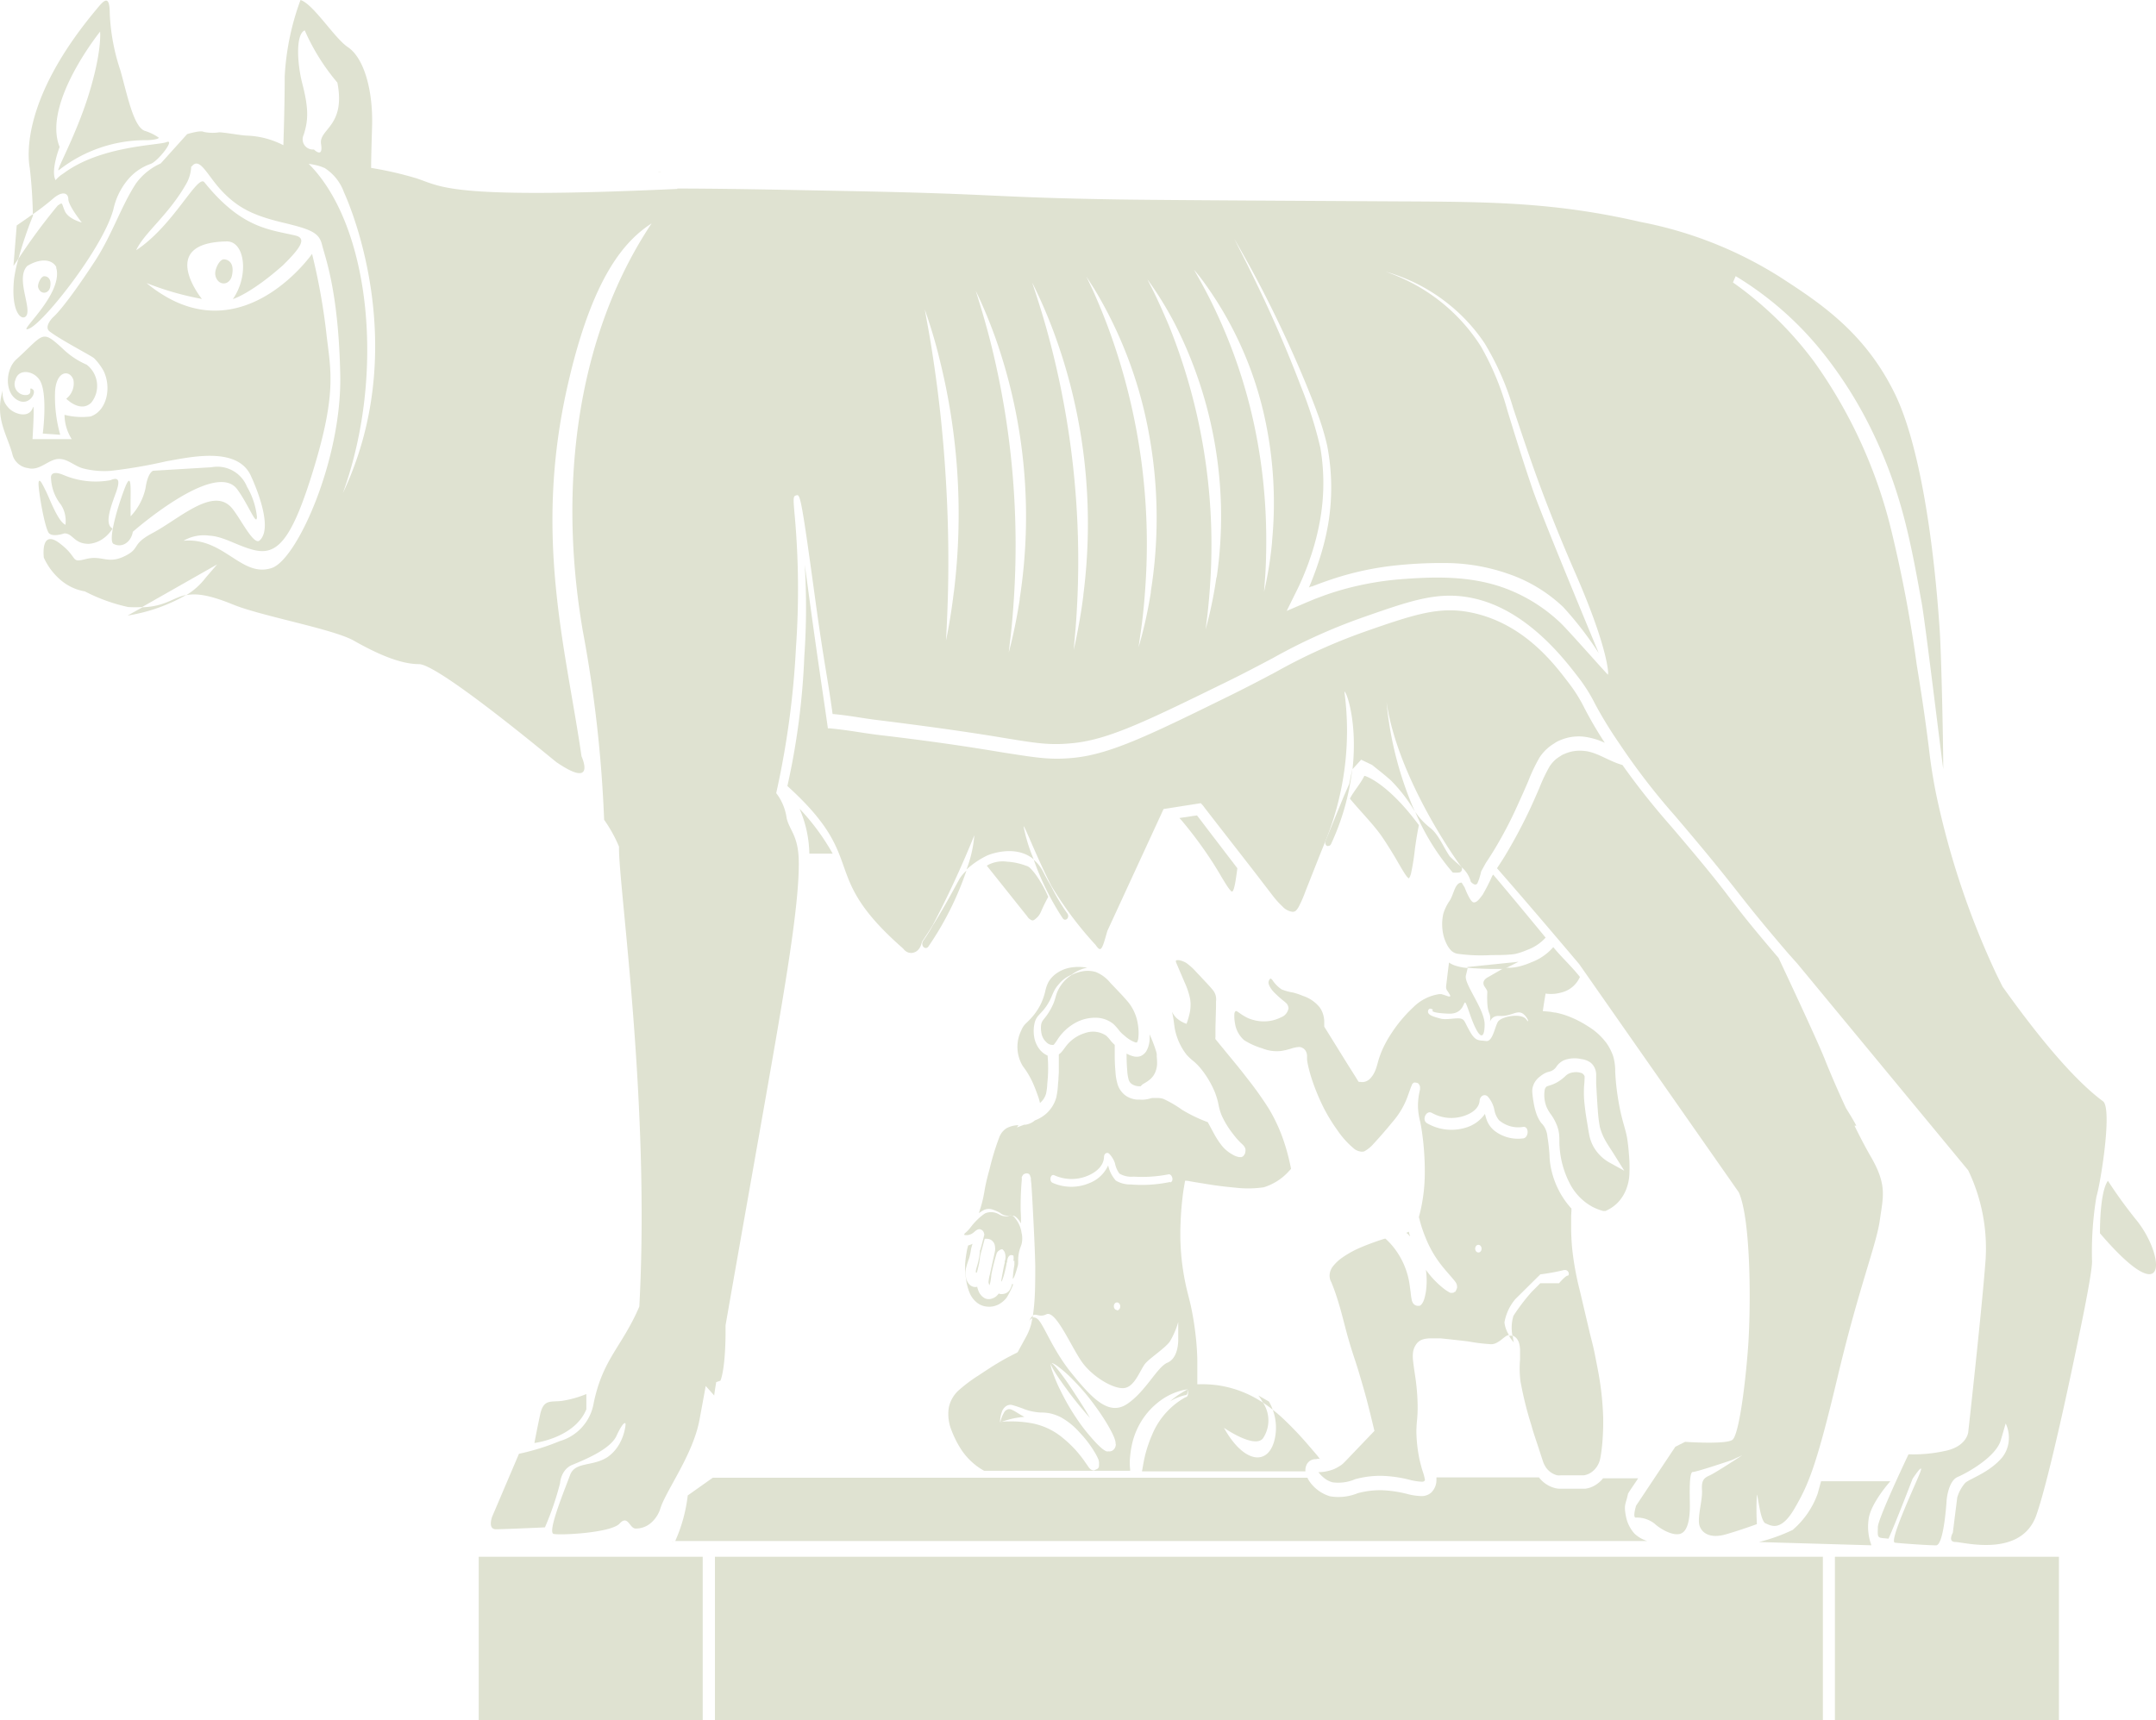 <?xml version="1.0" encoding="UTF-8"?>
<svg xmlns="http://www.w3.org/2000/svg" width="209.488" height="167.199" viewBox="0 0 209.488 167.199">
  <g id="_619f6e6f73d5e82f93927c63_nav-logo" data-name="619f6e6f73d5e82f93927c63_nav-logo" transform="translate(0 -0.552)">
    <path id="Path_50863" data-name="Path 50863" d="M22.887,31.326a.5.5,0,0,0-.415,0,.65.65,0,0,0-.32.322,3.046,3.046,0,0,0-.346.918,6.542,6.542,0,0,1,.826-.274,8.009,8.009,0,0,1,1.519-.259l-.079-.044C23.6,31.747,23.209,31.444,22.887,31.326Z" transform="translate(75.386 106.23)" fill="#dfe2d1"></path>
    <path id="Path_50864" data-name="Path 50864" d="M26.231,32.148c.055-.243,0-.531.042-.841a4.142,4.142,0,0,1,.1-.576c.061-.243.158-.458.213-.642a2.3,2.3,0,0,0,0-1.092,2.829,2.829,0,0,0-.608-1.4,1.035,1.035,0,0,0-.237-.251l-.115-.037a.656.656,0,0,0-.316.052,1.244,1.244,0,0,1-.924-.17,1.527,1.527,0,0,0-1.348-.089,5.354,5.354,0,0,0-.741.605c-.127.125-.249.251-.371.391s-.261.318-.316.391a3.156,3.156,0,0,1-.425.458c-.061.059-.14.1-.164.192s.085.074.133.081h.17a1.169,1.169,0,0,0,.565-.229l.1-.081.1-.089a1.16,1.16,0,0,1,.206-.133.378.378,0,0,1,.365,0,.293.293,0,0,1,.091.052l.049.037s.121.155.073.1,0-.037.043.089a.766.766,0,0,1,.049.222c-.115.443-.4,1.572-.425,1.543s0,.074,0,.111a6.5,6.5,0,0,1-.17.981c-.073.317-.2.672-.225.856a.846.846,0,0,0,0,.126.131.131,0,0,0,0,.059h.091l.03-.1c.037-.133.079-.3.115-.45s.073-.317.1-.472.037-.266.067-.487a3.692,3.692,0,0,1,.11-.487l.346-1.292a.988.988,0,0,1,.262,0,.77.77,0,0,1,.571.31.469.469,0,0,1,.079.126.48.48,0,0,1,.042.1,1.211,1.211,0,0,1,.055.3,1.493,1.493,0,0,1,0,.3l-.061.3-.45,2.037a4.375,4.375,0,0,0-.122.657.493.493,0,0,0,0,.14.753.753,0,0,0,.049.155v.052h.054a3.493,3.493,0,0,0,.115-.546,3.837,3.837,0,0,0,.049-.435,19.626,19.626,0,0,1,.535-2.126.978.978,0,0,1,.127-.163l.073-.059.115-.074.115-.052h.115a.791.791,0,0,1,.225.3,1.356,1.356,0,0,1,0,.879v.081h.206l.037-.214.036-.133a.666.666,0,0,1,.043-.111.358.358,0,0,1,.073-.118.362.362,0,0,1,.195-.125H25.6s.255.052.152.037h.037a1.264,1.264,0,0,1,0,.524h.1v.214a1.4,1.4,0,0,1-.03.354,10.979,10.979,0,0,0-.128,1.173C25.885,33.454,26.2,32.274,26.231,32.148Z" transform="translate(72.675 91.379)" fill="#dfe2d1"></path>
    <path id="Path_50865" data-name="Path 50865" d="M43.7,63.979a7.409,7.409,0,0,0-3.226,3.641,12.77,12.77,0,0,0-.608,1.721c-.085.3-.152.62-.218.953q-.043.243-.091.509a2.717,2.717,0,0,1-.061.318v.052H55.374a1.242,1.242,0,0,1,.073-.551,1.011,1.011,0,0,1,.3-.424,1.023,1.023,0,0,1,.51-.207.767.767,0,0,0,.285-.037h.219l-.261-.347-.82-.953a33.212,33.212,0,0,0-2.509-2.636,12.43,12.43,0,0,0-.972-.827,5.054,5.054,0,0,1,.207,2.762c-.565,2.725-2.989,2.526-4.951-1.012,0,0,2.989,2.083,3.8,1.012a3.125,3.125,0,0,0,0-3.449A10.618,10.618,0,0,0,46.8,62.8a11.73,11.73,0,0,0-1.859-.089h-.073V60.36q-.025-1.205-.164-2.4-.14-1.26-.389-2.5c-.164-.849-.425-1.691-.608-2.592a23.467,23.467,0,0,1-.468-5.813,30.511,30.511,0,0,1,.267-3.1c.055-.34.115-.687.17-1.026a1.911,1.911,0,0,1,.443.044l.413.074,1.318.214c.887.148,1.823.259,2.71.34a10.51,10.51,0,0,0,2.764-.037,5.441,5.441,0,0,0,2.43-1.551l.189-.207c.066-.037,0-.126,0-.2l-.079-.369-.1-.436c-.14-.576-.3-1.145-.492-1.713a16.16,16.16,0,0,0-1.488-3.213,34.291,34.291,0,0,0-2.077-2.91c-.735-.968-1.519-1.891-2.3-2.851l-.656-.8-.122-.148a.6.6,0,0,1,0-.207V28.1l.055-2.083V25.5a1.475,1.475,0,0,0,0-.406,1.341,1.341,0,0,0-.3-.687c-.365-.458-.833-.916-1.252-1.381-.219-.222-.431-.458-.65-.687a6.6,6.6,0,0,0-.681-.576,2.121,2.121,0,0,0-.717-.273H42.9a.152.152,0,0,0-.115.059.382.382,0,0,0,.03.185l.237.554c.189.451.383.894.577,1.352a7.6,7.6,0,0,1,.534,1.588,4.013,4.013,0,0,1,.049.517,4.389,4.389,0,0,1-.049.7,7.531,7.531,0,0,1-.346,1.234,2.939,2.939,0,0,1-.96-.554,2.355,2.355,0,0,1-.419-.554L42.4,26.5l.073.3c.085.4.127.827.176,1.167a5.621,5.621,0,0,0,.243.982,5.851,5.851,0,0,0,.948,1.75,5.841,5.841,0,0,0,.717.657,5.76,5.76,0,0,1,.8.864,9.358,9.358,0,0,1,1.215,2.1,7.16,7.16,0,0,1,.365,1.256,5.082,5.082,0,0,0,.3,1.012,8.66,8.66,0,0,0,1.13,1.831,6.862,6.862,0,0,0,.686.79l.213.2a1.175,1.175,0,0,1,.158.185l.043.066a.6.6,0,0,1,.073.185.746.746,0,0,1,0,.244c-.049.17.037.118-.182.421a.561.561,0,0,1-.206.119.323.323,0,0,1-.1,0h-.127a1.9,1.9,0,0,1-.644-.251,3.534,3.534,0,0,1-1-.82,8.133,8.133,0,0,1-.711-1.056l-.608-1.122-.073-.14-.486-.192a14.4,14.4,0,0,1-2.023-1.019,10.918,10.918,0,0,0-1.823-1.063,2.78,2.78,0,0,0-.438-.081H40.5l-.249.059a3.206,3.206,0,0,1-.541.1,2.857,2.857,0,0,1-.419,0h-.261a2.251,2.251,0,0,1-1.076-.355,2.121,2.121,0,0,1-.826-1.115,5.254,5.254,0,0,1-.213-1.226c-.046-.51-.07-1.023-.073-1.536V29.724c-.121-.111-.237-.229-.352-.355a3.859,3.859,0,0,0-.474-.539,2.3,2.3,0,0,0-2.078-.251,3.677,3.677,0,0,0-1.823,1.263c-.121.155-.23.325-.413.539a1.192,1.192,0,0,1-.292.266V32.4l-.036.591c0,.185-.03.369-.043.561a7.453,7.453,0,0,1-.17,1.285,3.209,3.209,0,0,1-.669,1.256,3.087,3.087,0,0,1-.571.525,3.516,3.516,0,0,1-.832.443l-.109.089a1.85,1.85,0,0,1-.814.333h-.127l-.7.266.146-.222a2.589,2.589,0,0,0-1.16.3,1.785,1.785,0,0,0-.711.909,24.674,24.674,0,0,0-.923,3.021c-.146.532-.279,1.034-.389,1.551s-.17,1.049-.322,1.625c-.091.391-.213.739-.334,1.145a3.7,3.7,0,0,1,.523-.325,1.153,1.153,0,0,1,.869,0,3.564,3.564,0,0,1,.65.288,1.169,1.169,0,0,0,.862.28.728.728,0,0,1,.322,0h.121a.835.835,0,0,1,.316.192,2.117,2.117,0,0,1,.425.569c0-.4,0-.8-.03-1.2a28.966,28.966,0,0,1,.109-3.05v-.222c0-.037-.085.089.134-.273.322-.229.608-.111.668.089a1.969,1.969,0,0,0,.079.222v.133a3.751,3.751,0,0,0,.043.4l.049.739c.03.495.061.982.085,1.477.1,1.95.206,3.87.249,5.783,0,.953,0,1.913-.043,2.858q-.043.992-.182,1.972c.328-.207.644.229,1.306-.1.929-.451,2.472,3.316,3.529,4.734s3.153,2.644,4.143,2.415,1.489-1.876,1.981-2.415,1.92-1.477,2.351-2.1a7.96,7.96,0,0,0,.808-1.884V58.4c0,.377-.067,1.8-1.057,2.216s-2.1,2.792-3.894,4-3.408-.524-5.388-2.954-2.783-4.971-3.4-5.347a.587.587,0,0,0-.419-.1c-.037.207-.079.421-.127.628a5.368,5.368,0,0,1-.541,1.329L27.57,59.3c-.085.155-.146.347-.31.377l-.3.155-.5.259c-.334.177-.662.369-.984.561-.644.384-1.282.813-1.908,1.226A14.4,14.4,0,0,0,21.793,63.2a3.119,3.119,0,0,0-1.075,1.787,4.184,4.184,0,0,0,.273,2.216,9.8,9.8,0,0,0,1.021,1.979,6.528,6.528,0,0,0,1.428,1.477,5.518,5.518,0,0,0,.717.458H38.341v-.133a5.684,5.684,0,0,1,0-1.285,9.6,9.6,0,0,1,.176-1.137,7.306,7.306,0,0,1,.747-1.979,7.059,7.059,0,0,1,2.169-2.393,5.929,5.929,0,0,1,1.823-.85,4.442,4.442,0,0,1,.686-.14,6.937,6.937,0,0,0-.608.347,7.27,7.27,0,0,0-1.106.813,5.2,5.2,0,0,1,1.452-.591c.261,0,.206-.251.249-.362l.036-.207v.229C43.966,63.58,44.009,63.934,43.7,63.979Zm-3.256-29.07h0Zm-.164,0h0Zm-3.22,20.584a.279.279,0,0,1-.214-.108.427.427,0,0,1,0-.522.279.279,0,0,1,.214-.108.293.293,0,0,1,.226.113.449.449,0,0,1,0,.549.293.293,0,0,1-.226.114Zm5.164-12.445a13.34,13.34,0,0,1-3.827.243,2.721,2.721,0,0,1-1.446-.377,3.261,3.261,0,0,1-.747-1.477,3.287,3.287,0,0,1-1.756,1.692,4.491,4.491,0,0,1-3.645,0c-.365-.17-.206-.887.158-.739a4.048,4.048,0,0,0,2.843.2c.778-.229,1.968-.849,2-2a.43.43,0,0,1,.053-.2A.326.326,0,0,1,36,40.252a.253.253,0,0,1,.174-.021.291.291,0,0,1,.155.1,2.455,2.455,0,0,1,.534.886,2.583,2.583,0,0,0,.431,1.012,2.3,2.3,0,0,0,1.391.3,13.233,13.233,0,0,0,3.414-.229c.352,0,.516.709.133.79Zm-6.95,27.741a.576.576,0,0,1-.085.126c-.723.347-.2.1-.365.17H34.8a.544.544,0,0,1-.182-.045.524.524,0,0,1-.176-.118.55.55,0,0,1-.091-.1l-.037-.045-.1-.148-.176-.251c-.219-.325-.45-.628-.686-.916a10.844,10.844,0,0,0-1.482-1.477,6.618,6.618,0,0,0-3.037-1.477,10.839,10.839,0,0,0-2.284-.185,4.913,4.913,0,0,0-.85.059,3.032,3.032,0,0,1,.194-1.034,1.184,1.184,0,0,1,.328-.465.785.785,0,0,1,.608-.17,12.616,12.616,0,0,1,1.306.443,5.465,5.465,0,0,0,1.494.3,4.351,4.351,0,0,1,.966.089,4.669,4.669,0,0,1,1.009.37,6.816,6.816,0,0,1,1.822,1.477,10.669,10.669,0,0,1,1.556,2.075c.061.1.115.207.17.317l.085.185.042.1v.066a.834.834,0,0,1,.037.133v.259a.89.89,0,0,1-.037.3Zm1.677-2.216a.837.837,0,0,1-.1.338.657.657,0,0,1-.224.238l-.067.037a.554.554,0,0,1-.285.045l-.213.007a1.12,1.12,0,0,1-.195-.1,2.371,2.371,0,0,1-.255-.177c-.146-.126-.273-.244-.395-.362-.243-.244-.468-.5-.68-.739a17.744,17.744,0,0,1-1.161-1.478A21.882,21.882,0,0,1,31.7,63.573a15.975,15.975,0,0,1-.9-2.068c-.194-.495-.194-.842-.146-.82-.14.044.443,1.049,1.5,2.474q.793,1.108,1.92,2.415l.37.421-.292-.5c-.608-1.019-1.215-1.913-1.7-2.652-1-1.477-1.737-2.334-1.792-2.164a.165.165,0,0,1,.176,0,2.443,2.443,0,0,1,.474.288,12.283,12.283,0,0,1,1.549,1.381A21.453,21.453,0,0,1,34.9,64.762c.358.487.717,1.012,1.076,1.588.176.288.346.583.516.908q.136.251.249.517a2.308,2.308,0,0,1,.122.333,1.322,1.322,0,0,1,.061.259.573.573,0,0,1,0,.111.716.716,0,0,1,.03.111Z" transform="translate(71.47 72.383)" fill="#dfe2d1"></path>
    <path id="Path_50866" data-name="Path 50866" d="M25.066,24.562l.243-.073h-.042Z" transform="translate(86.657 82.756)" fill="#dfe2d1"></path>
    <path id="Path_50867" data-name="Path 50867" d="M28.994,32.645l-.286-.356.274.356Z" transform="translate(99.249 109.721)" fill="#dfe2d1"></path>
    <path id="Path_50868" data-name="Path 50868" d="M27.341,21.7a3.344,3.344,0,0,0-1.6.739,2.555,2.555,0,0,0-.553.665,3.546,3.546,0,0,0-.316.916,6.293,6.293,0,0,1-.437,1.241,6.184,6.184,0,0,1-.674,1.056,8.491,8.491,0,0,1-.777.82,1.91,1.91,0,0,0-.443.687,3.592,3.592,0,0,0,.158,3.457,8.394,8.394,0,0,1,1.081,1.884c.146.347.255.643.377.99a5.014,5.014,0,0,1,.17.554l.037.148s-.055.074.213-.207a1.849,1.849,0,0,0,.377-.694,5.734,5.734,0,0,0,.121-.99,14.017,14.017,0,0,0,.03-2.711,2.05,2.05,0,0,1-.7-.51,2.678,2.678,0,0,1-.608-1.322,3.512,3.512,0,0,1,.049-1.359,1.7,1.7,0,0,1,.4-.739l.413-.451a5.086,5.086,0,0,0,.608-.886c.17-.3.279-.628.431-.938a3.173,3.173,0,0,1,.5-.739,3.138,3.138,0,0,1,.875-.739,2.657,2.657,0,0,1,.334-.163l.255-.177a4.276,4.276,0,0,1,.8-.391,2.884,2.884,0,0,1,.5-.126A4.72,4.72,0,0,0,27.341,21.7Z" transform="translate(76.686 72.893)" fill="#dfe2d1"></path>
    <path id="Path_50869" data-name="Path 50869" d="M27.488,25.244a1.785,1.785,0,0,0,0-.229c-.016-.088-.037-.174-.061-.259q-.181-.583-.413-1.14c-.067-.17-.146-.34-.219-.51q.013.273,0,.547a2.546,2.546,0,0,1-.328,1.11,1.244,1.244,0,0,1-.541.459,1.157,1.157,0,0,1-.608.045,2.576,2.576,0,0,1-.76-.288c0,.563.018,1.127.067,1.687a3.95,3.95,0,0,0,.14.858.764.764,0,0,0,.334.437,1.322,1.322,0,0,0,.608.193h.219a2.392,2.392,0,0,1,.2-.193L26.4,27.8a3.417,3.417,0,0,0,.4-.281,1.831,1.831,0,0,0,.546-.727,2.262,2.262,0,0,0,.177-.961Q27.519,25.535,27.488,25.244Z" transform="translate(84.905 77.972)" fill="#dfe2d1"></path>
    <path id="Path_50870" data-name="Path 50870" d="M21.433,29.075a5.705,5.705,0,0,0,.182-.864,5.325,5.325,0,0,1,.152-.539l-.061.037c-.14.059-.261.1-.382.14a1.63,1.63,0,0,1-.067.288,11.591,11.591,0,0,0-.213,1.477,7.569,7.569,0,0,0,.085,1.477,5.292,5.292,0,0,0,.346,1.344,2.352,2.352,0,0,0,.7.948,1.778,1.778,0,0,0,.993.4,1.953,1.953,0,0,0,1.044-.172,2.357,2.357,0,0,0,.875-.714,8.023,8.023,0,0,0,.608-1.226v-.044a.207.207,0,0,1-.073-.074,2.912,2.912,0,0,1-.219.569.98.98,0,0,1-.269.285.791.791,0,0,1-.339.136.9.9,0,0,1-.419,0l-.067-.037a1.046,1.046,0,0,1-.128.163,1.206,1.206,0,0,1-.5.324.959.959,0,0,1-.686,0,1.346,1.346,0,0,1-.656-.738,2.992,2.992,0,0,1-.127-.4.732.732,0,0,1-.41-.01.847.847,0,0,1-.362-.233,1.324,1.324,0,0,1-.322-.739,3.616,3.616,0,0,1-.031-.451,3.5,3.5,0,0,1,.037-.361Q21.253,29.556,21.433,29.075Z" transform="translate(72.734 93.761)" fill="#dfe2d1"></path>
    <path id="Path_50871" data-name="Path 50871" d="M21.891,28.038c-.061-.132,0-.047.037.07Z" transform="translate(75.592 94.792)" fill="#dfe2d1"></path>
    <path id="Path_50872" data-name="Path 50872" d="M21.655,27.853a.441.441,0,0,1,0,.077Z" transform="translate(74.864 94.383)" fill="#dfe2d1"></path>
    <path id="Path_50873" data-name="Path 50873" d="M21.657,27.885c.071-.051.071-.025,0,0Z" transform="translate(74.873 94.394)" fill="#dfe2d1"></path>
    <path id="Path_50874" data-name="Path 50874" d="M22.2,28.116l-.067.252-.049.215c0,.074-.3,1.482-.255,1.482.134.037.48-1.482.5-1.623s0-.148.043-.222v-.178h-.195Z" transform="translate(75.459 95.039)" fill="#dfe2d1"></path>
    <path id="Path_50875" data-name="Path 50875" d="M31.026,24.592c-.534-.62-1.1-1.181-1.585-1.7a3.561,3.561,0,0,0-1.409-1.055,2.762,2.762,0,0,0-1.276-.074,3.741,3.741,0,0,0-.814.236l-.273.118-.31.229a3.481,3.481,0,0,0-.747.819,3.354,3.354,0,0,0-.382.738c-.1.28-.176.649-.334,1.018a6.23,6.23,0,0,1-.608,1.085c-.121.177-.267.347-.382.5a1,1,0,0,0-.195.458,2.681,2.681,0,0,0,.055.93,1.5,1.5,0,0,0,.431.738.888.888,0,0,0,.307.225.76.76,0,0,0,.355.063c.091,0,.1-.045.2-.17s.237-.347.358-.524a4.869,4.869,0,0,1,1.7-1.494,3.982,3.982,0,0,1,2.065-.448,2.725,2.725,0,0,1,1.537.591,5.292,5.292,0,0,1,.608.686,3.207,3.207,0,0,0,.5.472,3.14,3.14,0,0,0,1.057.649h.14a1.072,1.072,0,0,0,.134-.45A4.873,4.873,0,0,0,32.1,26.85,4.4,4.4,0,0,0,31.026,24.592Z" transform="translate(78.45 73.19)" fill="#dfe2d1"></path>
    <path id="Path_50876" data-name="Path 50876" d="M14.64,34.182h.189A.608.608,0,0,0,14.64,34.182Z" transform="translate(50.612 116.239)" fill="#dfe2d1"></path>
    <path id="Path_50877" data-name="Path 50877" d="M14.868,34.176h-.189A.608.608,0,0,0,14.868,34.176Z" transform="translate(50.749 116.244)" fill="#dfe2d1"></path>
    <path id="Path_50878" data-name="Path 50878" d="M107.934,38.246a3.486,3.486,0,0,1-.832-1.639c-.243-1.233-.037-1.159.182-2.215,0-.111.954-1.425.984-1.536h-3.4a2.839,2.839,0,0,1-.674.613,2.482,2.482,0,0,1-1.057.4H100.8a2,2,0,0,1-.559-.052,2.851,2.851,0,0,1-1.6-1.048H88.676a1.673,1.673,0,0,1,0,.177,1.751,1.751,0,0,1-.127.739,1.835,1.835,0,0,1-.365.546,1.408,1.408,0,0,1-.948.354,5.943,5.943,0,0,1-1.4-.207,11.645,11.645,0,0,0-2.43-.362,8.336,8.336,0,0,0-2.376.288,4.948,4.948,0,0,1-2.7.3,3.754,3.754,0,0,1-1.871-1.285l-.128-.177c-.054-.081-.115-.192-.17-.288a.2.2,0,0,1,0-.052h-57.8l-2.43,1.72a15.162,15.162,0,0,1-1.215,4.43h94.446A3.247,3.247,0,0,1,107.934,38.246Z" transform="translate(50.894 111.376)" fill="#dfe2d1"></path>
    <path id="Path_50879" data-name="Path 50879" d="M60.946,33.76a.606.606,0,0,0-.16-.229.465.465,0,0,0-.229-.111,1.553,1.553,0,0,0-.741-.037,1.286,1.286,0,0,0-.668.288,4.385,4.385,0,0,1-.784.62,3.666,3.666,0,0,1-.893.384c-.152.052-.225.074-.255.118a.573.573,0,0,0-.14.251,3.117,3.117,0,0,0,.176,1.706,3.86,3.86,0,0,0,.438.739,4.792,4.792,0,0,1,.516.924,3.432,3.432,0,0,1,.273,1.108c.031.384,0,.739.031,1.034a8.99,8.99,0,0,0,.96,3.552A5.369,5.369,0,0,0,61.7,46.442a5.3,5.3,0,0,0,.693.3l.358.111h.219a3.782,3.782,0,0,0,1.215-.835,3.935,3.935,0,0,0,.823-1.329,4.635,4.635,0,0,0,.295-1.625,13.251,13.251,0,0,0-.049-1.7c-.036-.558-.1-1.113-.188-1.662-.1-.532-.261-1.042-.407-1.581s-.266-1.071-.364-1.617a23.516,23.516,0,0,1-.377-3.213,5.053,5.053,0,0,0-.194-1.477,5.251,5.251,0,0,0-.608-1.219,6.29,6.29,0,0,0-1.853-1.7,10.116,10.116,0,0,0-2.09-1.041,8.066,8.066,0,0,0-1.057-.288c-.189,0-.328-.059-.553-.081s-.456-.044-.68-.059c.115-.776.194-1.27.273-1.706a3.617,3.617,0,0,0,1.513-.1A2.646,2.646,0,0,0,60.49,24.1l-.158-.192c-.784-.961-1.689-1.787-2.43-2.7a5.281,5.281,0,0,1-2.145,1.477,7.278,7.278,0,0,1-.972.347,4.6,4.6,0,0,1-1.027.177h-.608l-1.585.916s-.729.325-.334.923.206.244.255,1.478.328,1.026.286,1.706-.11-.406.911-.34,1.573-.495,2.108-.3.936,1.24.468.62-2.43-.281-2.746.266-.5,1.95-1.16,1.854-.972.074-1.525-.879-.51-1.2-.924-1.3-1.409.155-1.956,0-1.3-.318-1.215-.739.486-.118.486-.118-.541.3,1.525.377,1.154-2.526,2.065.074,1.416,2.459,1.422.975-2.017-3.929-1.823-4.749l.176-.739A5.138,5.138,0,0,1,48.371,23a2.271,2.271,0,0,1-.608-.3.276.276,0,0,0,0,.066c-.061.473-.121.96-.182,1.477l-.091.739a2.036,2.036,0,0,0,0,.222l.054.148a.4.4,0,0,0,.049.081l.182.266c0,.044.055.088.079.14s.067.133,0,.163a.578.578,0,0,1-.292-.059l-.34-.111-.206-.059h-.189a4.505,4.505,0,0,0-2.521,1.27A13.667,13.667,0,0,0,42.162,29.6a10.817,10.817,0,0,0-.881,1.6c-.125.29-.237.589-.334.894s-.164.643-.292.975a2.627,2.627,0,0,1-.541.909,1.162,1.162,0,0,1-.457.291,1.007,1.007,0,0,1-.515.034H39l-.091-.126-.158-.259-.267-.428-.547-.864-2.29-3.693v-.561a2.991,2.991,0,0,0-.067-.473,2.3,2.3,0,0,0-.389-.857,3.5,3.5,0,0,0-1.6-1.093,7.841,7.841,0,0,0-.984-.333,4.97,4.97,0,0,1-1.1-.3,3.217,3.217,0,0,1-.9-.916.57.57,0,0,0-.152-.133h0a.05.05,0,0,0-.042,0,.438.438,0,0,0-.115.136.54.54,0,0,0-.061.181c-.049.259.243.739.608,1.086.189.185.4.384.608.561.11.1.328.251.462.384a.7.7,0,0,1,.179.231.855.855,0,0,1,.082.3,1.134,1.134,0,0,1-.723.879,3.4,3.4,0,0,1-.437.185,2.977,2.977,0,0,1-.431.126,3.766,3.766,0,0,1-1.823-.052,3.242,3.242,0,0,1-.893-.377c-.279-.155-.608-.414-.674-.443a.141.141,0,0,0-.2,0,.444.444,0,0,0-.079.251,3.5,3.5,0,0,0,0,.443,4.294,4.294,0,0,0,.067.5,2.687,2.687,0,0,0,.893,1.6,7.074,7.074,0,0,0,1.762.79,3.708,3.708,0,0,0,1.865.244,7.247,7.247,0,0,0,.966-.236,2.91,2.91,0,0,1,.608-.133.7.7,0,0,1,.392.045.833.833,0,0,1,.331.259,1.019,1.019,0,0,1,.176.495v.414a6.437,6.437,0,0,0,.115.643q.154.665.365,1.307a21.3,21.3,0,0,0,1.039,2.541,16.451,16.451,0,0,0,1.391,2.319,8.62,8.62,0,0,0,1.725,1.905,1.47,1.47,0,0,0,.474.207.879.879,0,0,0,.443,0,3.237,3.237,0,0,0,.911-.739c.608-.657,1.245-1.388,1.823-2.1a7.83,7.83,0,0,0,1.446-2.393l.267-.739c.043-.126.085-.244.152-.4l.037-.074v-.045a.519.519,0,0,1,.231-.207h.061c-.164,0,.207,0,.31.081a.592.592,0,0,1,.189.355v.229l-.049.229a6.63,6.63,0,0,0-.152,1.477,6.766,6.766,0,0,0,.225,1.477c.11.554.189,1.1.255,1.654a26.992,26.992,0,0,1,.182,3.375,16.477,16.477,0,0,1-.383,3.434l-.1.421-.085.325v.052l.03.1.1.384a13.059,13.059,0,0,0,.51,1.477,10.82,10.82,0,0,0,1.525,2.666c.316.4.65.783,1,1.182l.267.318a2.311,2.311,0,0,1,.164.229s.037.066.067.14a.9.9,0,0,1,.043.244.659.659,0,0,1,0,.111c-.219.569-.17.3-.3.443a.324.324,0,0,1-.164.044h-.085a.241.241,0,0,1-.091,0l-.1-.044a4.487,4.487,0,0,1-.71-.495,8.781,8.781,0,0,1-1.58-1.7,7.556,7.556,0,0,1,0,2.127,6.068,6.068,0,0,1-.152.679,1.673,1.673,0,0,1-.194.443.735.735,0,0,1-.261.251H44.7a.6.6,0,0,1-.431-.266,1.32,1.32,0,0,1-.067-.133.7.7,0,0,1-.054-.185,5.624,5.624,0,0,1-.1-.687l-.079-.576A7.567,7.567,0,0,0,42.3,50.275a6.808,6.808,0,0,0-.71-.739h-.043l-.492.155c-.656.222-1.312.465-1.95.739a9.9,9.9,0,0,0-1.823,1.034,4.132,4.132,0,0,0-.729.694,1.516,1.516,0,0,0-.371.783,1.293,1.293,0,0,0,.158.842c.158.391.328.827.462,1.248.285.842.516,1.7.735,2.548s.443,1.691.693,2.5.553,1.669.8,2.511.51,1.721.741,2.592l.334,1.307.419,1.736-1.95,2.038-.869.909-.255.251a2.29,2.29,0,0,1-.322.229,3.48,3.48,0,0,1-.607.317,4.371,4.371,0,0,1-1.3.266h-.139l.079.1a3.008,3.008,0,0,0,.377.384,2.2,2.2,0,0,0,.905.5,4.14,4.14,0,0,0,2.211-.3,9.2,9.2,0,0,1,2.655-.325,12.448,12.448,0,0,1,2.636.384,5.783,5.783,0,0,0,1.16.185.453.453,0,0,0,.273-.059c0-.059.067-.074.055-.118a5.349,5.349,0,0,0-.249-.916c-.115-.391-.225-.8-.31-1.211a14.371,14.371,0,0,1-.273-2.511,11.833,11.833,0,0,1,.073-1.27c.031-.377.049-.739.049-1.1a20.017,20.017,0,0,0-.133-2.26c-.079-.739-.225-1.477-.316-2.348a3.434,3.434,0,0,1,0-.783,1.769,1.769,0,0,1,.389-.886,1.262,1.262,0,0,1,.389-.3,1.551,1.551,0,0,1,.341-.111,3.148,3.148,0,0,1,.559-.059h.99l.978.1c.65.081,1.318.133,1.938.236a16.969,16.969,0,0,0,1.853.222,1.1,1.1,0,0,0,.693-.133,2.984,2.984,0,0,0,.346-.214l.182-.14c.1-.082.255-.207.377-.288a.936.936,0,0,1,.291-.111,2.831,2.831,0,0,1-.443-1.211,4.718,4.718,0,0,1,1.057-2.274l2.43-2.408a19.953,19.953,0,0,0,2.181-.391c.626-.192.686.517.474.517s-.838.739-.838.739H56.639l-.82.82a19.183,19.183,0,0,0-1.786,2.341,3.973,3.973,0,0,0-.1,1.927.63.63,0,0,1,.146.059,1.035,1.035,0,0,1,.322.3,1.286,1.286,0,0,1,.194.435,3.032,3.032,0,0,1,.079.546v.99a9.863,9.863,0,0,0,.043,2.127,34.681,34.681,0,0,0,1.051,4.239c.2.739.437,1.4.662,2.09l.334,1.026.164.495a2.578,2.578,0,0,0,.182.377,1.89,1.89,0,0,0,1.178.894,1.41,1.41,0,0,0,.352,0h2.236a1.738,1.738,0,0,0,.668-.251,2.149,2.149,0,0,0,.893-1.263,8.726,8.726,0,0,0,.158-.96c.043-.347.079-.694.1-1.049q.073-1.046.055-2.1a29.005,29.005,0,0,0-.431-4.165c-.122-.68-.261-1.374-.395-2.053s-.316-1.337-.48-2.016q-.48-2.038-.954-4.055a28.485,28.485,0,0,1-.753-4.136q-.1-1.056-.1-2.12V47.342l.03-.524v-.207l-.127-.133-.3-.369a8.345,8.345,0,0,1-1.361-2.637,8.554,8.554,0,0,1-.243-1,7.142,7.142,0,0,1-.1-1.034,18,18,0,0,0-.2-1.795,2.279,2.279,0,0,0-.19-.751,1.911,1.911,0,0,0-.417-.6,3.4,3.4,0,0,1-.486-.953A6.031,6.031,0,0,1,56,36.353a9.779,9.779,0,0,1-.134-.982,1.973,1.973,0,0,1,0-.333,1.4,1.4,0,0,1,.085-.369,1.713,1.713,0,0,1,.31-.554,1.922,1.922,0,0,1,.377-.355,2.64,2.64,0,0,1,.377-.259,1.666,1.666,0,0,1,.443-.177,1.257,1.257,0,0,0,.291-.1,1.28,1.28,0,0,0,.243-.155,1.352,1.352,0,0,0,.189-.207,1.7,1.7,0,0,1,.364-.414,1.83,1.83,0,0,1,.419-.259,2.92,2.92,0,0,1,1.671-.1,1.936,1.936,0,0,1,.869.325,1.377,1.377,0,0,1,.395.48,1.579,1.579,0,0,1,.17.665v.931l.049.849c.037.569.061,1.123.11,1.7a13.92,13.92,0,0,0,.194,1.625,5.534,5.534,0,0,0,.565,1.381c.261.458.547.864.814,1.293l1,1.6-1.434-.79a4.069,4.069,0,0,1-1.6-1.625,4.009,4.009,0,0,1-.395-1.2c-.073-.391-.127-.739-.189-1.13q-.2-1.123-.292-2.267-.027-.583,0-1.167Q60.943,34.265,60.946,33.76ZM50.618,50.88a.28.28,0,0,1-.215-.108.427.427,0,0,1,0-.522.28.28,0,0,1,.215-.108.275.275,0,0,1,.218.1.409.409,0,0,1,.1.257.419.419,0,0,1-.081.265.282.282,0,0,1-.211.119ZM54.925,39.8a3.719,3.719,0,0,1-2.727-.739,2.43,2.43,0,0,1-.784-1.115q-.088-.261-.152-.532a3.439,3.439,0,0,1-1.914,1.351,4.718,4.718,0,0,1-3.711-.443c-.553-.325-.067-1.322.48-1a3.851,3.851,0,0,0,2.7.4c.644-.133,1.822-.583,1.926-1.558a.679.679,0,0,1,.086-.315.517.517,0,0,1,.212-.209.407.407,0,0,1,.271-.037.461.461,0,0,1,.245.147,2.811,2.811,0,0,1,.613,1.233,2.214,2.214,0,0,0,.456,1.041,2.86,2.86,0,0,0,2.339.657c.6-.1.589,1.063-.018,1.123Z" transform="translate(93.023 71.4)" fill="#dfe2d1"></path>
    <path id="Path_50880" data-name="Path 50880" d="M31.019,27.876a.664.664,0,0,0-.061-.188l-.054-.218v-.06l-.14.068c-.03,0-.109.037-.1.06l.11.075.1.106A1.588,1.588,0,0,1,31.019,27.876Z" transform="translate(105.996 92.851)" fill="#dfe2d1"></path>
    <path id="Path_50881" data-name="Path 50881" d="M32.341,27.027a1.238,1.238,0,0,0,.559.287,16.6,16.6,0,0,0,3.335.133c.607,0,1.215,0,1.822-.052a3.371,3.371,0,0,0,.826-.148,7.043,7.043,0,0,0,.85-.31A4.473,4.473,0,0,0,41.5,25.751c-1.823-2.213-3.5-4.241-5.1-6.129l-.091.14a19.1,19.1,0,0,1-.929,1.822c-.237.3-.553.8-.893.738s-.845-1.424-.845-1.424l-.3-.494c-.669,0-.747,1.128-1.178,1.777a4.509,4.509,0,0,0-.608,1.261,4.68,4.68,0,0,0-.079,1.527,4.025,4.025,0,0,0,.443,1.475A2.43,2.43,0,0,0,32.341,27.027Z" transform="translate(108.681 65.931)" fill="#dfe2d1"></path>
    <path id="Path_50882" data-name="Path 50882" d="M66.54,51.665c-.862-1.854-1.622-3.641-2.065-4.763-.844-2.113-4.489-9.838-4.489-9.838-2.631-3.08-3.687-4.431-4.805-5.908s-2.357-3.036-5.437-6.647l-.389-.451a71.167,71.167,0,0,1-4.538-5.746c-1.4-.392-2.521-1.3-3.809-1.374a3.633,3.633,0,0,0-1.823.3,1.663,1.663,0,0,0-.413.222,4.107,4.107,0,0,0-.4.274,3.309,3.309,0,0,0-.644.739,15.909,15.909,0,0,0-.99,2.09c-.322.739-.656,1.514-1.008,2.253q-1.056,2.213-2.3,4.284c-.255.421-.529.834-.8,1.248,2.4,2.74,5.066,5.864,7.977,9.306L56.121,59.842c1.215,2.725,1.178,11.381.9,15.126s-.9,8.449-1.513,8.929-4.6.2-4.6.2l-.954.48L46.146,90.3s-.389,1.226,0,1.16a2.774,2.774,0,0,1,1.823.613c.425.406,1.713,1.226,2.5.952s.9-1.772.9-2.659-.109-3.338.279-3.338,3.809-1.159,3.809-1.159l1.009-.473s-2.576,1.7-3.189,1.972-.784.532-.729,1.477-.5,2.7-.225,3.449,1.117,1.2,2.521.8,3.038-1,3.038-1a24.985,24.985,0,0,1,0-2.866c.115.14.334,2.592.838,2.792s1.458.886,2.807-1.425,2.127-4.092,4.2-12.814,3.754-12.807,4.094-15.192.729-3.471-.9-6.263c-.5-.864-1.033-1.891-1.555-2.954h.182C67.22,52.759,66.88,52.212,66.54,51.665Z" transform="translate(112.827 56.591)" fill="#dfe2d1"></path>
    <path id="Path_50883" data-name="Path 50883" d="M25.782,20.04l-.17-.155s-.037,0-.091-.059l-.4-.14a6.207,6.207,0,0,0-1.616-.318,3.077,3.077,0,0,0-1.993.384L25,24.126l.431.539a.955.955,0,0,0,.425.384c.158.059.237,0,.383-.118a1.686,1.686,0,0,0,.522-.665q.329-.762.723-1.478a11.71,11.71,0,0,0-1.014-1.876A6.24,6.24,0,0,0,25.782,20.04Z" transform="translate(74.368 64.935)" fill="#dfe2d1"></path>
    <path id="Path_50884" data-name="Path 50884" d="M32.485,23.3c.431.628.844,1.285,1.245,1.95s.777,1.373,1.154,1.912a1.431,1.431,0,0,0,.237.259h.03c.03,0,0,0,.079-.1a1.966,1.966,0,0,0,.14-.4,22.9,22.9,0,0,0,.37-2.34c.1-.739.225-1.543.389-2.319-3.122-4.216-5.267-4.792-5.267-4.792h-.037c-.371.776-1.026,1.477-1.4,2.215C30.37,20.837,31.652,22.122,32.485,23.3Z" transform="translate(101.74 58.49)" fill="#dfe2d1"></path>
    <path id="Path_50885" data-name="Path 50885" d="M28.613,22.393c.425.635.832,1.291,1.215,1.956.2.324.4.664.608.967a2.613,2.613,0,0,0,.292.361.125.125,0,0,0,.054.047.1.1,0,0,0,.067,0,.123.123,0,0,0,.061-.052,1.251,1.251,0,0,0,.115-.287A7.361,7.361,0,0,0,31.2,24.5c.054-.333.1-.686.146-1.034l-2.77-3.624L27.7,18.687l-.225-.288a.257.257,0,0,0-.054-.066l-.425.059-1.282.192c.079.089.164.17.243.266A40.582,40.582,0,0,1,28.613,22.393Z" transform="translate(88.882 61.473)" fill="#dfe2d1"></path>
    <path id="Path_50886" data-name="Path 50886" d="M17.165,34.37C25.239,41.683,20,42.8,28.416,50.169a1.025,1.025,0,0,0,.484.375.853.853,0,0,0,.574,0,.962.962,0,0,0,.492-.369,1.2,1.2,0,0,0,.164-.3l.133-.406c.383-.561.711-1.063,1.015-1.557a95.742,95.742,0,0,0,4.052-8.759,11.971,11.971,0,0,1-.765,3.335,8.27,8.27,0,0,1,2.029-1.372s2.661-1.166,4.508.384a16.009,16.009,0,0,1-.99-3.21c.115-.059,1.288,3.04,2.7,5.778A34.777,34.777,0,0,0,47.1,49.8c.523.738.608.613,1.148-1.335l5.468-11.858,2.758-.435.856-.133a3.012,3.012,0,0,1,.395.472l.225.288.893,1.151,3.645,4.686,1.823,2.376a8.666,8.666,0,0,0,.948,1.055,1.629,1.629,0,0,0,.948.524.484.484,0,0,0,.358-.1,1.805,1.805,0,0,0,.322-.458,12.414,12.414,0,0,0,.608-1.409L68.7,41.573c.249-.627.51-1.262.759-1.889A28.452,28.452,0,0,0,71.286,25.2c.17-.1,1.3,2.907.79,7.534l.838-.923,1.063.509.607.487c.413.325.82.664,1.215,1.011a15.306,15.306,0,0,1,2.339,3.047,34.39,34.39,0,0,1-2.758-10.648c1.13,7.623,7.132,15.851,7.2,15.917a.419.419,0,0,1,.091.125,2.791,2.791,0,0,1,.9,1.417s.456.524.656.111a6,6,0,0,0,.346-1.114l.456-.827c.425-.634.838-1.291,1.215-1.955a38.723,38.723,0,0,0,1.914-3.756q.51-1.106.984-2.214A16.643,16.643,0,0,1,90.246,31.6a4.257,4.257,0,0,1,.9-1,3.8,3.8,0,0,1,.517-.361,2.346,2.346,0,0,1,.541-.3,4.581,4.581,0,0,1,2.308-.369,6.766,6.766,0,0,1,2.077.6,38.051,38.051,0,0,1-1.98-3.379,14.738,14.738,0,0,0-1.567-2.494c-1.282-1.668-4.21-5.66-9.295-6.759-3.1-.672-5.468.074-10.479,1.83A55.48,55.48,0,0,0,64.6,23.3c-1.252.664-2.679,1.416-4.4,2.265-7.685,3.778-11.542,5.667-15.1,6.051-2.375.251-3.706,0-6.913-.494-2.375-.391-5.965-.989-11.882-1.683-2.041-.243-2.916-.465-4.988-.672H21.1l-.037-.266c-.48-3.387-.85-5.689-1.719-12.035l-.11-.8c-.121-.922-.255-1.874-.382-2.8a68.534,68.534,0,0,1-.043,8.914A70.477,70.477,0,0,1,17.165,34.37Z" transform="translate(59.342 42.578)" fill="#dfe2d1"></path>
    <path id="Path_50887" data-name="Path 50887" d="M32.2,34.5H10.436V50.393H32.2Z" transform="translate(36.079 117.358)" fill="#dfe2d1"></path>
    <path id="Path_50888" data-name="Path 50888" d="M61.767,34.5H40V50.393H61.767Z" transform="translate(138.29 117.358)" fill="#dfe2d1"></path>
    <path id="Path_50889" data-name="Path 50889" d="M123.238,34.5H15.585V50.393H123.238Z" transform="translate(53.881 117.358)" fill="#dfe2d1"></path>
    <path id="Path_50890" data-name="Path 50890" d="M49.369,30.18A45.529,45.529,0,0,1,46.55,26.3c-.644.907-.772,3.5-.772,5.1C52.54,39.288,52.072,33.573,49.369,30.18Z" transform="translate(158.265 89.017)" fill="#dfe2d1"></path>
    <path id="Path_50891" data-name="Path 50891" d="M14.334,4.374a.944.944,0,0,0,.382-.08Z" transform="translate(49.557 12.939)" fill="#dfe2d1"></path>
    <path id="Path_50892" data-name="Path 50892" d="M5.531,6.207c-.407,0-.863.881-.838,1.422a1.111,1.111,0,0,0,.243.631.769.769,0,0,0,.521.287.725.725,0,0,0,.549-.195A1.044,1.044,0,0,0,6.32,7.77C6.588,6.533,5.944,6.214,5.531,6.207Z" transform="translate(16.219 19.551)" fill="#dfe2d1"></path>
    <path id="Path_50893" data-name="Path 50893" d="M2,7.679c.188-.877-.273-1.1-.565-1.1s-.607.626-.607,1a.788.788,0,0,0,.192.415.56.56,0,0,0,.361.186.529.529,0,0,0,.38-.121A.735.735,0,0,0,2,7.679Z" transform="translate(2.865 20.819)" fill="#dfe2d1"></path>
    <path id="Path_50894" data-name="Path 50894" d="M3.648,12.921c-.832,2.214-1.6,5.166-.99,5.3a1.135,1.135,0,0,0,.579.118,1.173,1.173,0,0,0,.565-.193,1.465,1.465,0,0,0,.443-.468,1.821,1.821,0,0,0,.236-.652s7.952-7,10.127-4.155c1.1,1.476,1.932,3.757,1.932,2.672a7.338,7.338,0,0,0-.966-2.9,3.107,3.107,0,0,0-3.463-1.889l-5.65.339s-.516.111-.747,1.712a5.728,5.728,0,0,1-1.446,2.716v-.628C4.225,13.3,4.474,10.714,3.648,12.921Z" transform="translate(8.423 35.212)" fill="#dfe2d1"></path>
    <path id="Path_50895" data-name="Path 50895" d="M3.365,15.846c-.656-.391-1.4-2.354-1.774-3.152-.286-.561-.686-1.476-.747-.886s.607,4.539,1.027,4.923,1.476,0,1.476,0c.851,0,.923,1.018,2.375,1.018a2.73,2.73,0,0,0,1.291-.438,3.391,3.391,0,0,0,1.023-1.053c-.869-.421-.085-2.34.334-3.513s.261-1.528-.547-1.181A7.98,7.98,0,0,1,3.3,11.07c-1.422-.6-1.245.31-1.245.31A4.368,4.368,0,0,0,2.983,13.9a2.733,2.733,0,0,1,.416.941,3.049,3.049,0,0,1,.058,1.066A.585.585,0,0,0,3.365,15.846Z" transform="translate(2.905 35.661)" fill="#dfe2d1"></path>
    <path id="Path_50896" data-name="Path 50896" d="M1.237,14.124C2.27,14.59,3,13.3,2.586,13.017c-.51-.347.091.443-.565.546A1.064,1.064,0,0,1,.909,12.087c.3-1.122,1.756-.879,2.333,0,.844,1.248.322,5.228.322,5.228l1.695.118a13.552,13.552,0,0,1-.5-4.238c.146-2.09,1.482-2.082,1.786-1.078a1.891,1.891,0,0,1-.7,1.809s1.373,1.41,2.43.384a2.6,2.6,0,0,0-.45-3.692A7.8,7.8,0,0,1,5.49,9.052c-2.065-1.9-1.786-1.41-4.5,1.056C-.081,11.075-.2,13.482,1.237,14.124Z" transform="translate(0.593 25.378)" fill="#dfe2d1"></path>
    <path id="Path_50897" data-name="Path 50897" d="M5.629,19.857c0,.635,1.306,2.273,1.306,2.273S5.623,21.8,5.283,21.008s-.17-.871-.686-.524A57.7,57.7,0,0,0,.781,25.65a13.149,13.149,0,0,0-.425,1.963c-.334,3.239.735,4.11,1.166,3.616.607-.738-1.057-3.69.121-4.878,1.215-.738,2.363-.694,2.813.1a.551.551,0,0,0,.036.236c.522,2.664-4.2,6.486-2.606,5.726,1.476-.7,7.132-7.859,8.122-11.563a6.712,6.712,0,0,1,1.337-2.8,5.065,5.065,0,0,1,2.308-1.624c.741-.3,2.43-2.487,1.488-2.1-.772.31-6.385.347-9.969,3.025a3.213,3.213,0,0,0-.784.664c-.5-.937.395-3.225.395-3.225C3.072,10.574,8.715,3.579,8.715,3.579s.207,1.867-1.093,6.073S4.2,17.488,4.742,17.016a13.645,13.645,0,0,1,8.584-2.885c1.045-.052,1.106-.236,1.106-.236a5.01,5.01,0,0,0-1.391-.679c-1.1-.413-1.713-3.608-2.351-5.859A19.948,19.948,0,0,1,9.651,1.749C9.639-.111,9.043.575,8.357,1.416c-7.235,8.641-6.694,14.2-6.476,15.415q.26,2.234.3,4.494A23.862,23.862,0,0,0,4.1,19.85C5.022,19.031,5.611,19.23,5.629,19.857Z" transform="translate(1.011 0.047)" fill="#dfe2d1"></path>
    <path id="Path_50898" data-name="Path 50898" d="M20.649,22.553a21.823,21.823,0,0,0-3.219-4.367,11.542,11.542,0,0,1,.954,4.367Z" transform="translate(60.257 60.965)" fill="#dfe2d1"></path>
    <path id="Path_50899" data-name="Path 50899" d="M16.7,32.43V30.95a10.436,10.436,0,0,1-2.43.673c-1.1.111-1.743-.17-2.065,1.339s-.553,2.746-.553,2.746S15.568,35.228,16.7,32.43Z" transform="translate(40.274 105.093)" fill="#dfe2d1"></path>
    <path id="Path_50900" data-name="Path 50900" d="M204.335,107.585c-2.934-2.164-6.5-6.566-9.756-11.138-.2-.4-.395-.8-.607-1.226a79.9,79.9,0,0,1-5.82-17.356q-.477-2.319-.741-4.69c-.207-1.61-.48-3.8-1.173-8.021a128.465,128.465,0,0,0-2.57-13.464,47.418,47.418,0,0,0-7.387-15.968,34.754,34.754,0,0,0-7.9-7.718l.267-.613a32.1,32.1,0,0,1,8.5,7.482,40.815,40.815,0,0,1,5.1,8.3c2.612,5.62,3.475,10.428,4.477,16,.341,1.9,1.823,14.188,2.09,16.123,0-2.555-.176-10.99-.346-13.538-.608-9.055-2.011-18.095-4.337-22.9-2.934-6.041-7.357-8.907-11.257-11.433a39.177,39.177,0,0,0-13.462-5.3c-8.322-1.92-14.579-1.957-23.254-2h-.079c-16.438-.089-24.688-.14-27.744-.192-5.947-.1-8.8-.229-11.828-.369-3.238-.148-6.591-.3-14.015-.443-5.467-.1-10.619-.222-15.794-.244H65.81v.037c-22.671,1.041-22.86-.266-25.478-1.071a34.687,34.687,0,0,0-4.252-.968s-.073.739.073-4c.109-3.589-.8-6.691-2.339-7.733C32.507,4.282,30.46.951,29.2.552a25.129,25.129,0,0,0-1.537,7.423c0,2.8-.1,5.68-.128,6.691a8.34,8.34,0,0,0-3.487-.931c-.516,0-2.108-.3-2.728-.325a4.3,4.3,0,0,1-1.525-.037c-.3-.192-1.61.214-1.61.214l-2.57,2.851a6,6,0,0,0-2.381,1.913c-1.428,2.157-2.345,5.022-3.985,7.541-3.068,4.7-4.1,5.5-4.1,5.5s-.929.916-.328,1.374c1.075.827,4.149,2.415,4.325,2.607a5.6,5.6,0,0,1,.917,1.226c.808,1.662.292,3.907-1.264,4.431A6.833,6.833,0,0,1,6.27,40.87a4.469,4.469,0,0,0,.7,2.364H3.16s.225-3.649.036-3.073c-.383,1.152-1.938.6-2.43-.044a1.87,1.87,0,0,1-.421-.735,2.194,2.194,0,0,1-.083-.89c-.82,2.762.5,4.372.984,6.366a1.8,1.8,0,0,0,1.476,1.189c1.16.317,2.023-.916,3.037-.887.814,0,1.476.672,2.248.9a8.222,8.222,0,0,0,2.782.251,48.689,48.689,0,0,0,5.358-.923c2.193-.377,6.786-1.477,8.177,1.3,0,0,2.43,5,.905,6.389-.608.561-1.986-2.415-2.8-3.257-1.822-1.9-5.036,1.174-7.594,2.533-2.169,1.152-1.112,1.477-2.752,2.267s-2.163-.133-3.736.266-.662-.1-2.557-1.536-1.531,1.4-1.531,1.4a6.251,6.251,0,0,0,1.675,2.211,4.862,4.862,0,0,0,2.31,1.069,16.978,16.978,0,0,0,4.21,1.521,10.9,10.9,0,0,0,1.355,0l7.29-4.143L20,56.683A6.8,6.8,0,0,1,18.092,58.4c.942-.192,2.187-.059,4.55.908,2.758,1.13,9.72,2.371,11.731,3.508S38.764,65.1,40.708,65.1s13.243,9.468,13.365,9.535c3.937,2.688,2.43-.576,2.43-.576-1.519-10.5-4.678-21.337-1.367-35.961,2.472-10.96,5.741-14.24,8.177-15.835C56.023,33.211,54.2,47.783,56.631,61.89A126.217,126.217,0,0,1,58.7,80.228a13.658,13.658,0,0,1,1.445,2.607V83c0,4,3.038,24.794,1.975,44.543-1.7,3.944-3.535,5.044-4.435,9.38a4.642,4.642,0,0,1-3.293,3.693,22.737,22.737,0,0,1-3.967,1.234l-2.606,6.115s-.456,1.219.365,1.219S52.949,149,52.949,149a28.369,28.369,0,0,0,1.47-4.291,2.372,2.372,0,0,1,.345-1.059,1.8,1.8,0,0,1,.749-.684c1.009-.428,3.754-1.477,4.392-2.866s.917-1.374.875-1.056a4.881,4.881,0,0,1-.575,1.807,3.921,3.921,0,0,1-1.169,1.317c-1.464.953-3.159.421-3.645,1.75s-2.242,5.562-1.6,5.717,5.589-.1,6.409-1,.966.48,1.556.48a2.223,2.223,0,0,0,1.48-.535,3.067,3.067,0,0,0,.949-1.481c.608-1.8,3.141-5.17,3.779-8.538l.608-3.3.826.924c0-.1.073-.569.194-1.3l.407-.14s.461-.894.5-4.5v-.879c1.464-8.42,3.949-22.327,4.957-28.206,1.215-7.083,2.205-13.346,2.157-16.861-.03-2.526-.893-3.021-1.178-4.225a5.112,5.112,0,0,0-1.014-2.437,84.173,84.173,0,0,0,1.92-14.173,80.384,80.384,0,0,0-.1-12.555c-.182-2.016-.195-2.135.146-2.216s.437-.066,1.725,9.373l.11.8c.844,6.189,1.215,7.644,1.676,11.079,2,.192,2.8.414,4.775.643,5.929.739,9.525,1.292,11.907,1.691,3.165.517,4.471.739,6.779.488,3.481-.369,7.29-2.253,14.944-6,1.713-.842,3.134-1.6,4.386-2.26a55.62,55.62,0,0,1,8.736-3.952c4.757-1.662,7.375-2.585,10.74-1.854,5.249,1.137,8.893,6,10.218,7.711a15.764,15.764,0,0,1,1.628,2.607,40.745,40.745,0,0,0,2.333,3.8,65.621,65.621,0,0,0,5.413,7.031l.389.458c3.086,3.633,4.295,5.17,5.467,6.647,1.154,1.477,2.242,2.88,5.085,6.2l.972,1.093,16.572,20.052a17.508,17.508,0,0,1,1.689,8.671c-.358,4.867-1.689,16.788-1.689,16.788s-.134,1.4-2.3,1.824a14.436,14.436,0,0,1-3.5.317s-2.983,6.256-2.983,7.09-.085,1,.48,1.056l.559.052c.693-1.529,2.339-5.82,2.339-5.82s1.27-1.913.662-.436-2.983,6.573-2.375,6.647,3.214.259,3.991.259,1.033-4.431,1.033-4.431.158-1.831,1.069-2.216,3.718-1.942,4.192-3.575l.474-1.625a3.219,3.219,0,0,1,.292,1.726,2.986,2.986,0,0,1-.638,1.582c-1.252,1.477-3.111,2.046-3.584,2.467a3.78,3.78,0,0,0-.777,1.418l-.431,3.434s-.522.894.255.894,6.4,1.581,7.867-2.622,4.192-17.682,4.192-17.682,1.215-5.739,1.215-6.95a32.442,32.442,0,0,1,.425-6.3C204.128,115.444,205.264,108.264,204.335,107.585ZM29.61,3.506A20.753,20.753,0,0,0,32.781,8.58c.838,4.262-1.822,4.505-1.586,5.968s-.693.532-.693.532a.993.993,0,0,1-1-1.411c.456-1.411.51-2.541-.14-5.037C28.85,6.6,28.741,3.853,29.61,3.506ZM26.42,55.752c-2.952,1-4.641-3-8.584-2.644a3.9,3.9,0,0,1,2.5-.495c1.336.074,2.551.879,4.009,1.307,2.43.739,3.912-.347,6.269-8.257,2.047-6.876,1.531-9.129,1.136-12.371a61.25,61.25,0,0,0-1.428-8.065s-6.409,9.188-14.7,3.848a12.426,12.426,0,0,1-1.379-1.012,28.512,28.512,0,0,0,5.376,1.544s-4.459-5.48,2.43-5.591c1.75,0,2.169,3.324.577,5.606,0,0,1.743-.51,4.89-3.309,1.725-1.706,2.308-2.607,1.172-2.873-2.527-.591-5.224-.7-8.827-5.17-.668-.827-2.995,4.217-6.628,6.6.747-1.669,3.232-3.486,4.939-6.588a3.747,3.747,0,0,0,.407-1.544h.043c.771-1,1.488.805,2.849,2.282,1.671,1.81,3.286,2.511,6.02,3.168s3.517.975,3.8,2.157S32.9,28.817,33.06,37,28.881,54.91,26.42,55.752Zm6.889-7.26c4.21-11.61,2.649-26.072-3.317-32.017a6.826,6.826,0,0,1,1,.207,2.712,2.712,0,0,1,.462.17h.043a4.67,4.67,0,0,1,1.926,2.393C34.257,21.069,39.87,34.659,33.309,48.492Zm59.37,9.6c-.176,1.477-.371,2.644-.517,3.457s-.243,1.248-.243,1.248l.067-1.277c.037-.827.091-2.016.127-3.486q.13-5.713-.243-11.418-.356-5.7-1.215-11.322c-.218-1.477-.425-2.607-.571-3.412s-.225-1.256-.225-1.256.146.421.395,1.189.608,1.9.954,3.316a62.021,62.021,0,0,1,1.476,22.962Zm6.4.739c-.249,1.61-.522,2.9-.723,3.774s-.34,1.359-.34,1.359.055-.495.164-1.4.231-2.216.334-3.818a81.059,81.059,0,0,0-2.272-24.956c-.395-1.544-.759-2.784-1.02-3.641s-.413-1.322-.413-1.322.218.428.577,1.233.856,1.987,1.391,3.493a52.142,52.142,0,0,1,2.3,25.2Zm6.184-.4c-.206,1.662-.456,2.954-.638,3.885s-.3,1.4-.3,1.4.043-.509.128-1.433.182-2.26.249-3.914a83.952,83.952,0,0,0-2.867-25.311c-.425-1.573-.82-2.821-1.1-3.693l-.443-1.344s.23.436.607,1.248.905,2,1.476,3.53a53.374,53.374,0,0,1,2.989,12.556,54.447,54.447,0,0,1-.1,13.006Zm6.561-.317q-.314,1.994-.808,3.937c-.237.916-.389,1.411-.389,1.411s.073-.517.213-1.477.3-2.3.419-3.988a60.578,60.578,0,0,0-3.614-25.688c-.577-1.544-1.106-2.762-1.482-3.6l-.608-1.285s.286.451.76,1.189a41.514,41.514,0,0,1,5.306,14,45.274,45.274,0,0,1,.2,15.415Zm6.366-1.418q-.269,1.861-.7,3.678c-.213.879-.346,1.352-.346,1.352l.17-1.352c.1-.9.231-2.216.316-3.818a57.018,57.018,0,0,0-4.022-24.291c-.608-1.44-1.13-2.578-1.513-3.36l-.608-1.2s.279.369.754,1.078a34.047,34.047,0,0,1,1.865,3.146,41.237,41.237,0,0,1,4.119,24.7Zm5.413-3.478q-.167,1.8-.51,3.56c-.158.827-.273,1.285-.273,1.285s.037-.473.1-1.315.115-2.068.115-3.575a53.642,53.642,0,0,0-1.215-11.529,50.961,50.961,0,0,0-3.645-10.754c-.607-1.307-1.16-2.334-1.549-3.036s-.608-1.086-.608-1.086.286.325.759.945a35.132,35.132,0,0,1,6.123,13.5,38.855,38.855,0,0,1,.7,11.928Zm32.64,12.91c-.061,0-3.8-4.254-4.586-5.008a15.78,15.78,0,0,0-5.468-3.412c-3.42-1.248-6.992-1.108-10.4-.834a29.955,29.955,0,0,0-4.933.871c-.8.214-1.58.458-2.345.739l-.571.214-.14.052-.243.1-.5.207-2.035.871.857-1.736c.146-.288.285-.576.413-.85l.274-.62c.255-.606.5-1.211.7-1.817a24,24,0,0,0,.978-3.693,20.468,20.468,0,0,0,.049-7.142,40.446,40.446,0,0,0-1.913-6.027c-.7-1.839-1.391-3.508-2.035-5.007-1.288-3-2.43-5.3-3.2-6.869l-1.215-2.4s.474.805,1.318,2.327,2.041,3.781,3.426,6.736c.693,1.477,1.428,3.124,2.181,4.941.37.908.76,1.861,1.124,2.866a24.833,24.833,0,0,1,.978,3.235,21.471,21.471,0,0,1,.109,7.541,24.6,24.6,0,0,1-.96,3.789c-.207.65-.45,1.285-.7,1.92l-.219.532.213-.1h.073l.189-.074.608-.229c.784-.288,1.585-.554,2.4-.79a29.428,29.428,0,0,1,5.078-.968,42.2,42.2,0,0,1,5.321-.207,18.738,18.738,0,0,1,5.468,1.034,14.612,14.612,0,0,1,5.346,3.227,33.035,33.035,0,0,1,3.463,4.491s-5.467-13.124-6.4-15.842-1.732-5.318-2.472-7.718a26.87,26.87,0,0,0-2.576-6.248,17.517,17.517,0,0,0-3.4-3.929,17.791,17.791,0,0,0-3.074-2.12,19.715,19.715,0,0,0-2.071-.96c-.48-.192-.735-.273-.735-.273s.261.066.747.229a19.051,19.051,0,0,1,2.114.857,17.416,17.416,0,0,1,3.171,1.994,16.935,16.935,0,0,1,3.59,3.87,26.507,26.507,0,0,1,2.782,6.3c.8,2.386,1.64,4.948,2.63,7.615S151.757,53.249,153,56.1c3.244,7.386,3.3,9.934,3.244,9.956Z" transform="translate(0 0)" fill="#dfe2d1"></path>
    <path id="Path_50901" data-name="Path 50901" d="M51.113,32.852H44.382l-.334,1.218a8.349,8.349,0,0,1-2.43,3.515,17.453,17.453,0,0,1-3.274,1.174l10.934.317a5.145,5.145,0,0,1-.279-2.5C49.169,35.015,51.113,32.852,51.113,32.852Z" transform="translate(132.561 111.668)" fill="#dfe2d1"></path>
    <path id="Path_50902" data-name="Path 50902" d="M32.259,19.78a6.7,6.7,0,0,1-1.409-1.528A22.456,22.456,0,0,0,34.5,24.159a2.31,2.31,0,0,0,.608,0,.265.265,0,0,0,.148-.049.342.342,0,0,0,.11-.13A.424.424,0,0,0,35.4,23.8a.432.432,0,0,0-.034-.182,14.253,14.253,0,0,1-1.16-1.034C33.578,21.671,33.116,20.416,32.259,19.78Z" transform="translate(106.654 61.193)" fill="#dfe2d1"></path>
    <path id="Path_50903" data-name="Path 50903" d="M30.693,20l-1.774,4.332a.43.43,0,0,0-.012.281.371.371,0,0,0,.062.122.3.3,0,0,0,.1.084.208.208,0,0,0,.127,0,.271.271,0,0,0,.162-.06.368.368,0,0,0,.112-.154,23.672,23.672,0,0,0,2.053-7.292l-.3,1.476Z" transform="translate(99.875 57.952)" fill="#dfe2d1"></path>
    <path id="Path_50904" data-name="Path 50904" d="M22.535,19.3a26.258,26.258,0,0,0,2.831,5.708.307.307,0,0,0,.111.092.255.255,0,0,0,.132.026.287.287,0,0,0,.182-.1.369.369,0,0,0,.068-.117.432.432,0,0,0,0-.282.366.366,0,0,0-.068-.118,20.594,20.594,0,0,1-1.573-2.644c-.255-.435-.51-.886-.741-1.344A3.8,3.8,0,0,0,22.535,19.3Z" transform="translate(77.908 64.815)" fill="#dfe2d1"></path>
    <path id="Path_50905" data-name="Path 50905" d="M23.7,20.372c-1.063,1.956-1.744,3.181-2.588,4.517a14.745,14.745,0,0,1-.924,1.476.493.493,0,0,0-.082.3.47.47,0,0,0,.113.288.341.341,0,0,0,.2.1.284.284,0,0,0,.153-.029.347.347,0,0,0,.126-.111,30.214,30.214,0,0,0,3.7-7.381A3.663,3.663,0,0,0,23.7,20.372Z" transform="translate(69.508 65.637)" fill="#dfe2d1"></path>
    <path id="Path_50906" data-name="Path 50906" d="M34.321,22.221h1.252l1.385-.7-4.969.509v.075l.571.045C33.13,22.191,33.719,22.206,34.321,22.221Z" transform="translate(110.589 72.508)" fill="#dfe2d1"></path>
    <path id="Path_50907" data-name="Path 50907" d="M22.438,29.758a.525.525,0,0,1,.135-.173.417.417,0,0,1,.181-.09,1.9,1.9,0,0,1,.043-.255A1.142,1.142,0,0,0,22.438,29.758Z" transform="translate(77.574 99.179)" fill="#dfe2d1"></path>
    <path id="Path_50908" data-name="Path 50908" d="M22.49,29.354a.8.8,0,0,0-.067.168A1.245,1.245,0,0,1,22.49,29.354Z" transform="translate(77.521 99.576)" fill="#dfe2d1"></path>
    <path id="Path_50909" data-name="Path 50909" d="M28.453,31.568l-1.021-.586a5.3,5.3,0,0,1,.443.69c.334.222.656.452.948.69A4.06,4.06,0,0,0,28.453,31.568Z" transform="translate(94.838 105.201)" fill="#dfe2d1"></path>
    <path id="Path_50910" data-name="Path 50910" d="M32.9,29.7a4.609,4.609,0,0,0,.456.621s-.055-.262-.1-.621A.728.728,0,0,0,32.9,29.7Z" transform="translate(113.727 100.697)" fill="#dfe2d1"></path>
    <path id="Path_50911" data-name="Path 50911" d="M2.189,5.376V5.221c-.832.592-1.579,1.1-1.579,1.1L.293,10.253l.486-.7A37.236,37.236,0,0,1,2.189,5.376Z" transform="translate(1.015 16.141)" fill="#dfe2d1"></path>
    <path id="Path_50912" data-name="Path 50912" d="M2.781,15.53a16.712,16.712,0,0,0,5.7-2.005c-1.294.259-2.011,1.117-4.252,1.2Z" transform="translate(9.614 44.85)" fill="#dfe2d1"></path>
  </g>
</svg>
